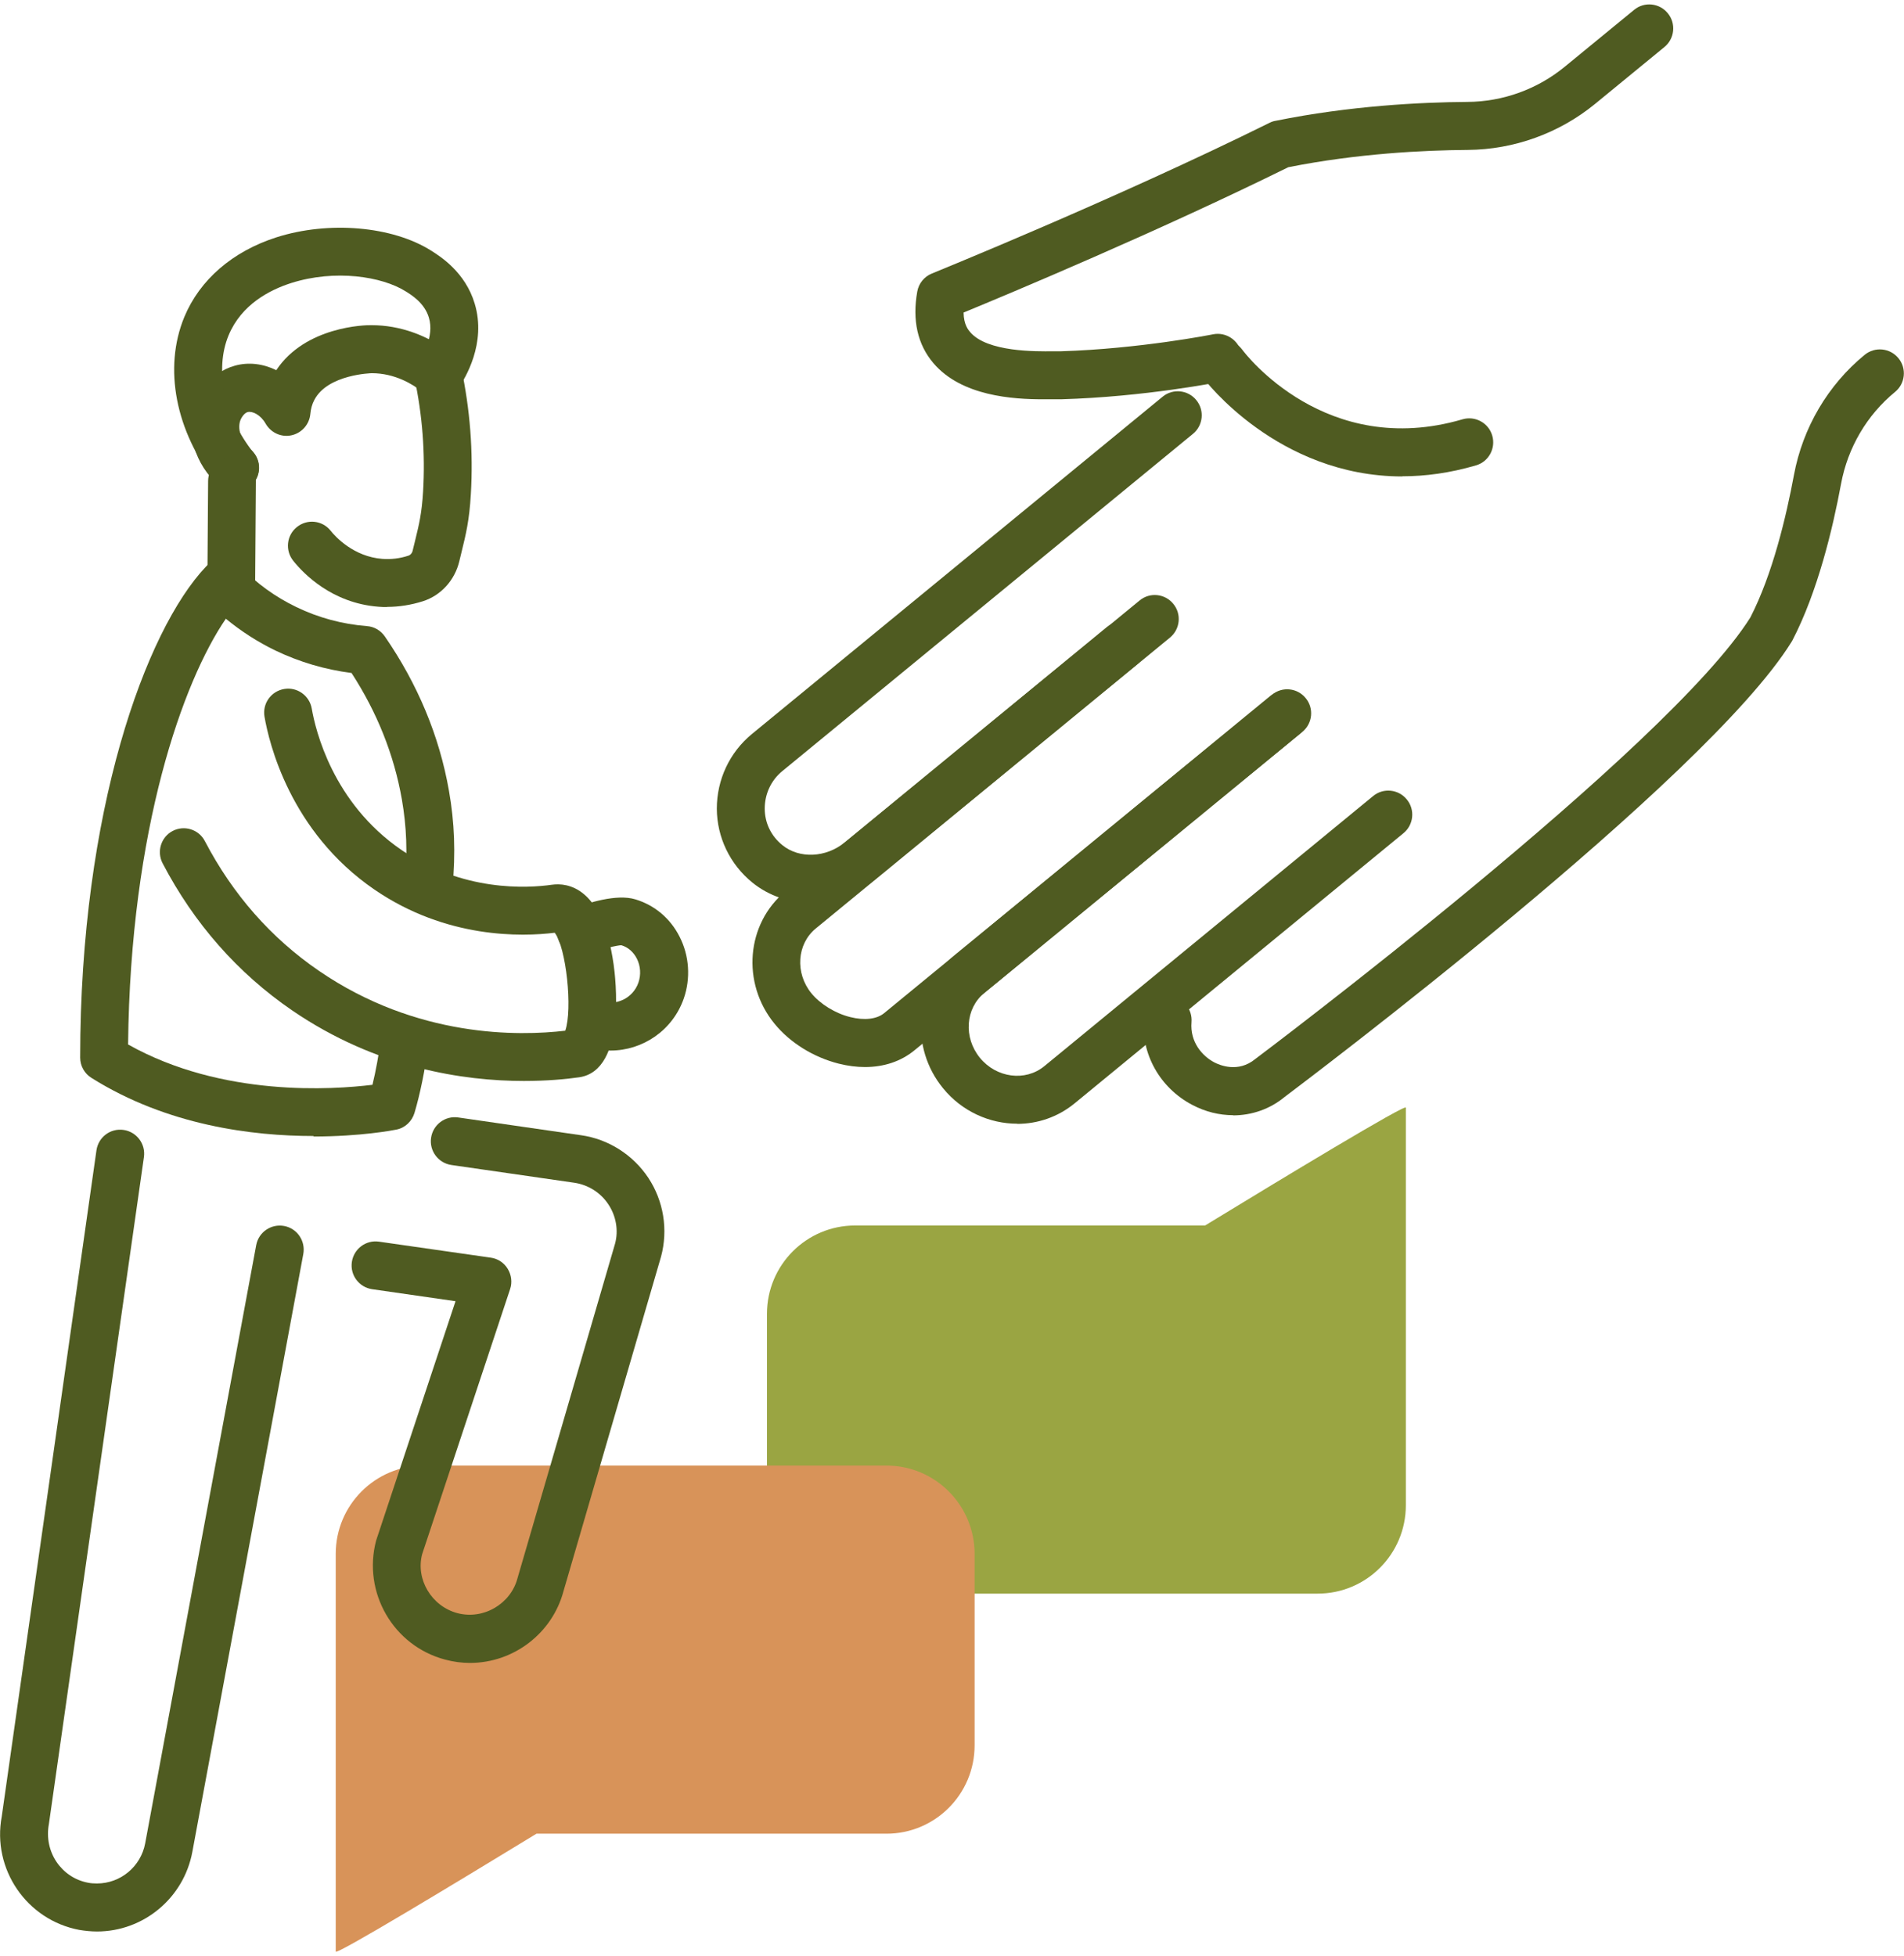 <?xml version="1.0" encoding="UTF-8"?> <svg xmlns="http://www.w3.org/2000/svg" xmlns:xlink="http://www.w3.org/1999/xlink" width="110" height="113" xml:space="preserve" overflow="hidden"><defs><clipPath id="clip0"><rect x="698" y="318" width="110" height="113"></rect></clipPath></defs><g clip-path="url(#clip0)" transform="translate(-698 -318)"><path d="M49.404 91.628 76.126 91.628C78.941 91.628 81.22 89.349 81.22 86.535L81.22 63.614C81.312 63.319 73.958 67.766 69.621 70.405L49.404 70.405C46.589 70.405 44.31 72.684 44.31 75.499L44.31 86.535C44.31 89.349 46.589 91.628 49.404 91.628Z" fill="#9AA542" transform="matrix(1 0 0 1.002 698 318.247)"></path><path d="M51.212 84.246 24.49 84.246C21.675 84.246 19.396 86.525 19.396 89.34L19.396 112.261C19.304 112.556 26.658 108.108 30.995 105.469L51.212 105.469C54.026 105.469 56.306 103.19 56.306 100.376L56.306 89.34C56.306 86.525 54.026 84.246 51.212 84.246Z" fill="#D89359" transform="matrix(1 0 0 1.002 698 318.247)"></path><path d="M49.976 61.27C49.487 61.27 48.979 61.205 48.462 61.076 46.995 60.707 45.639 59.867 44.744 58.769 42.824 56.426 43.111 53.002 45.38 51.138L65.838 34.372C66.428 33.883 67.305 33.975 67.785 34.566 68.274 35.156 68.181 36.033 67.591 36.513L47.134 53.279C46.036 54.174 45.925 55.853 46.875 57.016 47.392 57.644 48.259 58.179 49.127 58.391 49.939 58.594 50.658 58.511 51.083 58.16L73.367 39.899C73.958 39.41 74.834 39.503 75.314 40.093 75.803 40.684 75.711 41.56 75.12 42.04L52.836 60.301C52.052 60.947 51.065 61.27 49.966 61.27Z" fill="#4F5B21" transform="matrix(1 0 0 1.002 698 318.247)"></path><path d="M58.769 64.537C57.182 64.537 55.577 63.835 54.479 62.488 52.559 60.144 52.845 56.721 55.115 54.857L73.487 39.807C74.078 39.318 74.954 39.41 75.434 40.001 75.923 40.591 75.831 41.468 75.24 41.948L56.868 56.998C55.77 57.893 55.66 59.572 56.61 60.735 57.561 61.898 59.231 62.119 60.329 61.224L79.328 45.648C79.919 45.159 80.795 45.251 81.275 45.842 81.764 46.432 81.672 47.309 81.081 47.789L62.082 63.365C61.113 64.158 59.941 64.546 58.76 64.546Z" fill="#4F5B21" transform="matrix(1 0 0 1.002 698 318.247)"></path><path d="M60.255 22.773C58.539 22.773 55.549 22.598 53.925 20.688 53.011 19.617 52.698 18.224 52.993 16.563 53.076 16.093 53.399 15.696 53.842 15.521 53.944 15.474 64.454 11.23 73.358 6.828 73.469 6.773 73.579 6.736 73.699 6.718 77.981 5.85 82.087 5.647 84.772 5.629 86.821 5.619 88.814 4.9 90.392 3.608L94.406 0.323C94.996-0.166 95.873-0.074 96.353 0.517 96.842 1.107 96.749 1.984 96.159 2.464L92.145 5.749C90.078 7.437 87.467 8.378 84.791 8.397 82.262 8.415 78.424 8.6 74.428 9.394 66.88 13.112 58.271 16.702 55.669 17.772 55.678 18.473 55.946 18.778 56.047 18.898 57.035 20.06 59.886 20.014 60.818 20.005 61.012 20.005 61.178 20.005 61.288 20.005 65.838 19.867 70.045 19.036 70.082 19.027 70.82 18.879 71.559 19.359 71.716 20.107 71.863 20.854 71.383 21.583 70.636 21.74 70.451 21.777 66.151 22.635 61.298 22.773 61.132 22.773 61.012 22.773 60.864 22.773 60.689 22.773 60.495 22.773 60.273 22.773Z" fill="#4F5B21" transform="matrix(1 0 0 1.002 698 318.247)"></path><path d="M46.838 51.803C45.63 51.803 44.43 51.415 43.461 50.631 42.169 49.579 41.422 48.029 41.413 46.377 41.413 44.698 42.151 43.129 43.443 42.068L67.166 22.626C67.757 22.137 68.633 22.229 69.113 22.819 69.602 23.41 69.51 24.287 68.92 24.766L45.196 44.209C44.55 44.734 44.181 45.528 44.181 46.368 44.181 47.198 44.55 47.955 45.205 48.481 46.183 49.274 47.724 49.201 48.795 48.324L63.928 35.922C64.518 35.433 65.395 35.526 65.874 36.116 66.364 36.707 66.271 37.583 65.681 38.063L50.548 50.465C49.459 51.351 48.139 51.803 46.838 51.803Z" fill="#4F5B21" transform="matrix(1 0 0 1.002 698 318.247)"></path><path d="M71.245 64.047C70.451 64.047 69.639 63.854 68.873 63.448 67.01 62.47 65.911 60.513 66.078 58.456 66.142 57.69 66.825 57.127 67.572 57.191 68.338 57.256 68.901 57.92 68.837 58.686 68.744 59.831 69.455 60.633 70.156 61.002 70.46 61.159 71.531 61.621 72.518 60.809 72.804 60.596 96.371 42.917 101.123 35.35 102.406 32.868 103.199 29.518 103.642 27.138 104.15 24.416 105.599 21.952 107.73 20.208 108.321 19.728 109.188 19.811 109.677 20.402 110.166 20.992 110.074 21.869 109.483 22.349 107.859 23.677 106.752 25.56 106.364 27.645 105.885 30.229 105.008 33.883 103.55 36.679 103.532 36.707 103.513 36.744 103.495 36.771 98.53 44.753 75.203 62.248 74.216 62.995 73.367 63.697 72.315 64.057 71.236 64.057Z" fill="#4F5B21" transform="matrix(1 0 0 1.002 698 318.247)"></path><path d="M81.017 27.221C73.81 27.221 69.575 21.629 69.529 21.555 69.076 20.937 69.206 20.07 69.824 19.617 70.442 19.165 71.3 19.294 71.762 19.904 71.955 20.171 76.615 26.233 84.495 23.927 85.224 23.715 85.999 24.13 86.212 24.868 86.424 25.597 86.009 26.372 85.27 26.584 83.757 27.027 82.336 27.212 81.017 27.212Z" fill="#4F5B21" transform="matrix(1 0 0 1.002 698 318.247)"></path><path d="M22.377 34.75C22.21 34.75 22.035 34.75 21.869 34.732 19.175 34.529 17.523 32.813 16.942 32.084 16.462 31.484 16.554 30.617 17.154 30.137 17.753 29.657 18.621 29.749 19.101 30.349 19.378 30.7 20.43 31.844 22.081 31.973 22.589 32.01 23.096 31.954 23.595 31.788 23.715 31.752 23.816 31.632 23.844 31.484L23.991 30.884C24.213 29.98 24.37 29.325 24.443 28.088 24.573 25.892 24.407 23.677 23.936 21.509 23.779 20.762 24.25 20.023 24.997 19.867 25.735 19.71 26.483 20.18 26.64 20.928 27.156 23.336 27.35 25.8 27.202 28.245 27.119 29.731 26.916 30.561 26.677 31.53L26.538 32.102C26.28 33.2 25.477 34.086 24.425 34.418 23.751 34.63 23.059 34.741 22.367 34.741Z" fill="#4F5B21" transform="matrix(1 0 0 1.002 698 318.247)"></path><path d="M13.573 28.107C13.251 28.107 12.928 27.996 12.669 27.765 11.239 26.529 10.685 24.61 11.294 23.004 11.442 22.598 12.06 21.251 13.573 20.835 14.367 20.614 15.207 20.725 15.963 21.094 17.634 18.575 21.103 18.483 21.481 18.501 23.096 18.501 24.73 19.082 26.086 20.143 26.686 20.614 26.787 21.481 26.317 22.09 25.846 22.69 24.979 22.792 24.37 22.321 23.871 21.924 22.829 21.269 21.481 21.269L21.481 21.269C21.481 21.269 18.935 21.325 18.16 22.81 18.03 23.05 17.956 23.327 17.929 23.622 17.873 24.222 17.431 24.72 16.84 24.849 16.25 24.979 15.65 24.702 15.345 24.176 15.059 23.668 14.579 23.438 14.303 23.511 14.081 23.576 13.915 23.899 13.887 23.982 13.721 24.425 13.869 25.145 14.487 25.671 15.068 26.169 15.133 27.046 14.626 27.627 14.349 27.941 13.97 28.107 13.583 28.107Z" fill="#4F5B21" transform="matrix(1 0 0 1.002 698 318.247)"></path><path d="M13.573 28.107C13.168 28.107 12.761 27.931 12.494 27.59 10.141 24.637 9.43 20.974 10.648 18.03 11.543 15.88 13.435 14.247 15.973 13.435 18.99 12.476 22.663 12.789 24.905 14.201 25.449 14.542 26.88 15.447 27.424 17.255 28.116 19.544 26.87 21.574 26.473 22.146 26.03 22.773 25.172 22.921 24.545 22.487 23.918 22.044 23.77 21.186 24.203 20.559 24.36 20.337 25.117 19.175 24.776 18.058 24.526 17.228 23.788 16.766 23.428 16.545 22.072 15.696 19.368 15.262 16.812 16.074 15.576 16.471 13.943 17.311 13.204 19.091 12.383 21.075 12.955 23.724 14.653 25.864 15.133 26.464 15.031 27.332 14.432 27.811 14.173 28.014 13.869 28.116 13.573 28.116Z" fill="#4F5B21" transform="matrix(1 0 0 1.002 698 318.247)"></path><path d="M13.352 35.341 13.352 35.341C12.586 35.341 11.968 34.714 11.977 33.948L12.023 27.488C12.023 26.732 12.651 26.114 13.407 26.114L13.407 26.114C14.173 26.114 14.791 26.741 14.782 27.507L14.736 33.966C14.736 34.723 14.109 35.341 13.352 35.341Z" fill="#4F5B21" transform="matrix(1 0 0 1.002 698 318.247)"></path><path d="M27.156 95.624C26.667 95.624 26.187 95.559 25.708 95.43 22.718 94.636 20.937 91.554 21.731 88.565L26.317 74.77 21.5 74.078C20.743 73.967 20.217 73.266 20.328 72.509 20.439 71.752 21.14 71.226 21.897 71.337L28.356 72.26C28.762 72.315 29.122 72.555 29.334 72.906 29.546 73.256 29.602 73.681 29.472 74.068L24.388 89.358C24.01 90.788 24.914 92.348 26.427 92.754 27.931 93.151 29.509 92.219 29.897 90.742L35.535 71.448C35.738 70.7 35.599 69.861 35.147 69.187 34.704 68.513 33.985 68.061 33.182 67.941L26.077 66.917C25.32 66.806 24.794 66.105 24.905 65.349 25.015 64.592 25.717 64.066 26.473 64.177L33.569 65.201C35.147 65.422 36.568 66.327 37.454 67.655 38.34 68.993 38.608 70.645 38.192 72.195L32.554 91.49C31.908 93.907 29.685 95.624 27.147 95.624Z" fill="#4F5B21" transform="matrix(1 0 0 1.002 698 318.247)"></path><path d="M5.61 111.107C5.26 111.107 4.909 111.07 4.577 111.015 1.541 110.443-0.471 107.509 0.102 104.473L5.573 66.068C5.684 65.312 6.376 64.786 7.142 64.896 7.899 65.007 8.425 65.708 8.314 66.465L2.824 104.916C2.528 106.512 3.543 107.998 5.075 108.293 5.25 108.33 5.426 108.339 5.601 108.339 6.967 108.339 8.139 107.361 8.388 106.023L14.801 71.54C14.939 70.793 15.659 70.294 16.416 70.433 17.163 70.571 17.661 71.291 17.523 72.048L11.11 106.53C10.611 109.179 8.295 111.107 5.601 111.107Z" fill="#4F5B21" transform="matrix(1 0 0 1.002 698 318.247)"></path><path d="M18.113 65.247C14.588 65.247 9.661 64.638 5.287 61.898 4.881 61.648 4.632 61.205 4.632 60.726 4.632 46.534 8.397 36.107 11.894 32.425 12.152 32.148 12.512 31.991 12.891 31.991L12.891 31.991C13.269 31.991 13.62 32.139 13.887 32.416 14.819 33.385 15.908 34.169 17.117 34.75 18.399 35.369 19.774 35.738 21.195 35.849 21.611 35.876 21.989 36.098 22.229 36.439 24.13 39.189 25.385 42.188 25.938 45.343 26.261 47.17 26.326 48.933 26.141 50.889 26.067 51.655 25.403 52.209 24.637 52.144 23.881 52.07 23.318 51.397 23.392 50.64 23.548 48.914 23.493 47.429 23.216 45.833 22.764 43.267 21.786 40.822 20.309 38.552 18.787 38.358 17.311 37.925 15.917 37.26 14.884 36.762 13.924 36.144 13.048 35.424 10.575 39.023 7.53 47.54 7.4 59.969 12.845 63.023 19.258 62.571 21.518 62.294 21.712 61.51 21.878 60.578 22.035 59.489 22.146 58.733 22.847 58.206 23.604 58.317 24.36 58.428 24.886 59.129 24.776 59.886 24.536 61.519 24.268 62.839 23.945 63.918 23.797 64.407 23.392 64.786 22.893 64.878 22.718 64.915 20.826 65.275 18.113 65.275Z" fill="#4F5B21" transform="matrix(1 0 0 1.002 698 318.247)"></path><path d="M35.267 60.32C34.778 60.32 34.28 60.237 33.791 60.071 33.071 59.821 32.693 59.028 32.942 58.308 33.191 57.588 33.985 57.21 34.704 57.459 35.59 57.773 36.568 57.302 36.882 56.407 37.039 55.955 37.011 55.447 36.79 55.014 36.596 54.636 36.282 54.359 35.895 54.248 35.673 54.248 34.75 54.46 34.04 54.728 33.329 54.995 32.527 54.636 32.259 53.925 31.991 53.215 32.351 52.412 33.062 52.144 33.966 51.803 35.627 51.277 36.697 51.6 37.814 51.932 38.727 52.698 39.263 53.759 39.825 54.857 39.909 56.158 39.503 57.321 38.857 59.166 37.122 60.32 35.276 60.32Z" fill="#4F5B21" transform="matrix(1 0 0 1.002 698 318.247)"></path><path d="M30.266 62.073C26.806 62.073 21.767 61.344 16.877 58.004 13.73 55.853 11.211 52.993 9.394 49.523 9.043 48.85 9.301 48.01 9.975 47.66 10.648 47.309 11.488 47.567 11.839 48.25 13.444 51.314 15.659 53.833 18.427 55.724 24.093 59.6 29.998 59.489 32.656 59.175 33.09 57.939 32.711 54.368 32.047 53.528 30.155 53.759 25.8 53.888 21.629 51.037 16.748 47.697 15.539 42.566 15.281 41.071 15.151 40.315 15.659 39.604 16.416 39.475 17.163 39.346 17.883 39.853 18.012 40.61 18.224 41.828 19.212 46.036 23.198 48.758 26.741 51.175 30.46 50.963 31.89 50.76 32.757 50.64 34.815 50.843 35.452 55.364 35.544 55.992 36.236 61.464 33.459 61.861 32.693 61.971 31.595 62.073 30.257 62.073Z" fill="#4F5B21" transform="matrix(1 0 0 1.002 698 318.247)"></path></g></svg> 